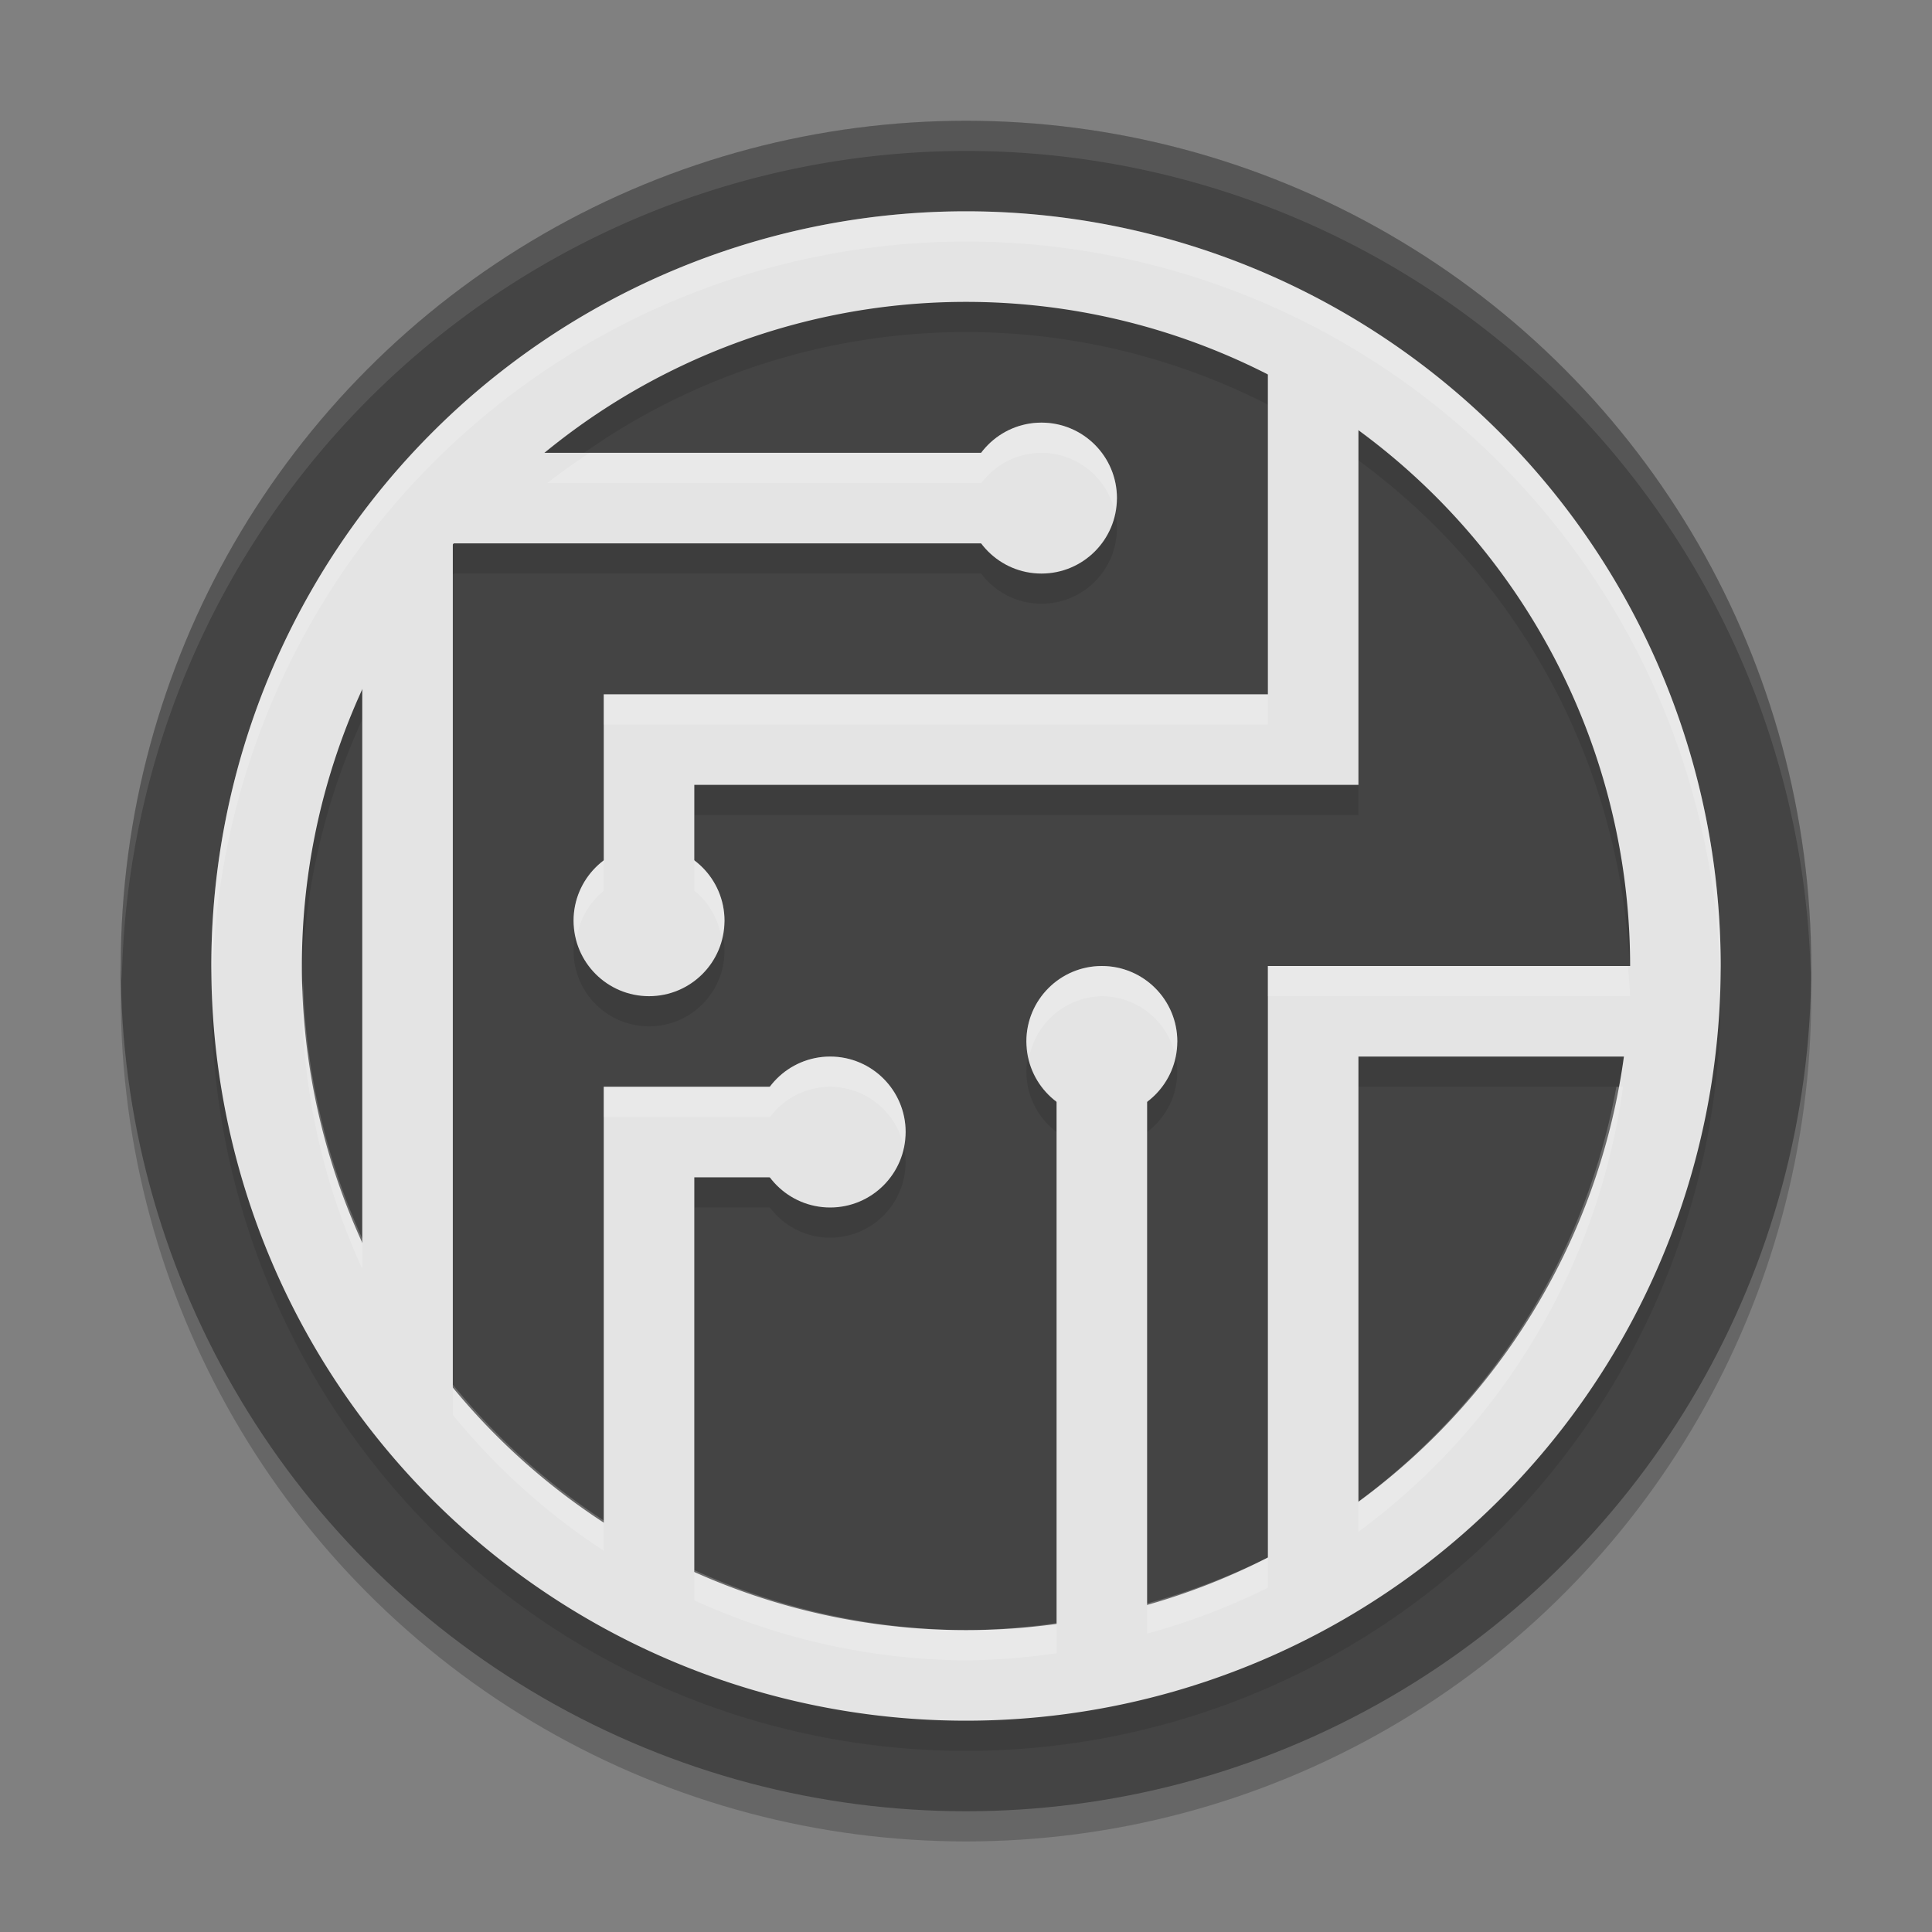 <svg xmlns="http://www.w3.org/2000/svg" width="64" height="64" version="1.1">
 <rect width="100%" height="100%" fill="#808080" stroke="none"/>
 <circle style="opacity:0.2" cx="32" cy="33" r="28"/>
 <circle style="fill:#444444" cx="32" cy="32" r="28"/>
 <path style="fill:#ffffff;opacity:0.1" d="M 32 4 A 28 28 0 0 0 4 32 A 28 28 0 0 0 4.035 32.5 A 28 28 0 0 1 32 5 A 28 28 0 0 1 59.982 32.252 A 28 28 0 0 0 60 32 A 28 28 0 0 0 32 4 z"/>
 <g style="opacity:0.1" transform="translate(0,1)">
  <path d="M 32,7 A 25,25 0 0 0 7,32 25,25 0 0 0 32,57 25,25 0 0 0 57,32 25,25 0 0 0 32,7 Z M 32,10 A 22,22 0 0 1 54,32 22,22 0 0 1 32,54 22,22 0 0 1 10,32 22,22 0 0 1 32,10 Z"/>
  <path d="M 42,12 V 23 H 20 V 30 H 23 V 26 H 45 V 14 Z M 12,19 V 44 L 15,48 V 18 H 34 V 15 H 16 Z M 42,32 V 53 L 45,51 V 35 H 55 V 32 Z M 20,36 V 52 L 23,54 V 39 H 27 V 36 Z M 35,35 V 56 L 38,54 V 35 Z"/>
  <circle cx="34.5" cy="16.5" r="2.5"/>
  <circle cx="21.5" cy="30.5" r="2.5"/>
  <circle cx="27.5" cy="37.5" r="2.5"/>
  <circle cx="36.5" cy="34.5" r="2.5"/>
 </g>
 <path style="fill:#e4e4e4" d="M 32 7 A 25 25 0 0 0 7 32 A 25 25 0 0 0 32 57 A 25 25 0 0 0 57 32 A 25 25 0 0 0 32 7 z M 32 10 A 22 22 0 0 1 54 32 A 22 22 0 0 1 32 54 A 22 22 0 0 1 10 32 A 22 22 0 0 1 32 10 z"/>
 <path style="fill:#e4e4e4" d="M 42,12 V 23 H 20 V 30 H 23 V 26 H 45 V 14 Z M 12,19 V 44 L 15,48 V 18 H 34 V 15 H 16 Z M 42,32 V 53 L 45,51 V 35 H 55 V 32 Z M 20,36 V 52 L 23,54 V 39 H 27 V 36 Z M 35,35 V 56 L 38,54 V 35 Z"/>
 <circle style="fill:#e4e4e4" cx="34.5" cy="16.5" r="2.5"/>
 <circle style="fill:#e4e4e4" cx="21.5" cy="30.5" r="2.5"/>
 <circle style="fill:#e4e4e4" cx="27.5" cy="37.5" r="2.5"/>
 <circle style="fill:#e4e4e4" cx="36.5" cy="34.5" r="2.5"/>
 <path style="opacity:0.2;fill:#ffffff" d="M 32 7 A 25 25 0 0 0 7 32 A 25 25 0 0 0 7.035 32.5 A 25 25 0 0 1 32 8 A 25 25 0 0 1 56.982 32.25 A 25 25 0 0 0 57 32 A 25 25 0 0 0 32 7 z M 34.5 14 A 2.5 2.5 0 0 0 32.508 15 L 19.535 15 A 22 22 0 0 0 18.133 16 L 32.508 16 A 2.5 2.5 0 0 1 34.5 15 A 2.5 2.5 0 0 1 36.92 16.904 A 2.5 2.5 0 0 0 37 16.5 A 2.5 2.5 0 0 0 34.5 14 z M 20 23 L 20 24 L 42 24 L 42 23 L 20 23 z M 23 28.502 L 23 29.502 A 2.5 2.5 0 0 1 23.893 31.043 A 2.5 2.5 0 0 0 24 30.5 A 2.5 2.5 0 0 0 23 28.502 z M 20 28.508 A 2.5 2.5 0 0 0 19 30.5 A 2.5 2.5 0 0 0 19.107 31.047 A 2.5 2.5 0 0 1 20 29.508 L 20 28.508 z M 36.5 32 A 2.5 2.5 0 0 0 34 34.5 A 2.5 2.5 0 0 0 34.107 34.953 A 2.5 2.5 0 0 1 36.5 33 A 2.5 2.5 0 0 1 38.912 34.871 A 2.5 2.5 0 0 0 39 34.5 A 2.5 2.5 0 0 0 36.5 32 z M 42 32 L 42 33 L 54 33 A 22 22 0 0 0 53.922 32 L 42 32 z M 10.039 32.5 A 22 22 0 0 0 10 33 A 22 22 0 0 0 12 42.027 L 12 41.027 A 22 22 0 0 1 10.039 32.5 z M 27.5 35 A 2.5 2.5 0 0 0 25.508 36 L 20 36 L 20 37 L 25.508 37 A 2.5 2.5 0 0 1 27.5 36 A 2.5 2.5 0 0 1 29.92 37.904 A 2.5 2.5 0 0 0 30 37.5 A 2.5 2.5 0 0 0 27.5 35 z M 53.545 36 A 22 22 0 0 1 45 49.74 L 45 50.74 A 22 22 0 0 0 53.764 36 L 53.545 36 z M 15 45.867 L 15 46.867 A 22 22 0 0 0 20 51.369 L 20 50.369 A 22 22 0 0 1 15 45.867 z M 42 51.594 A 22 22 0 0 1 38 53.115 L 38 54.115 A 22 22 0 0 0 42 52.594 L 42 51.594 z M 23 52.012 L 23 53.012 A 22 22 0 0 0 32 55 A 22 22 0 0 0 35 54.764 L 35 53.764 A 22 22 0 0 1 32 54 A 22 22 0 0 1 23 52.012 z"/>
</svg>
